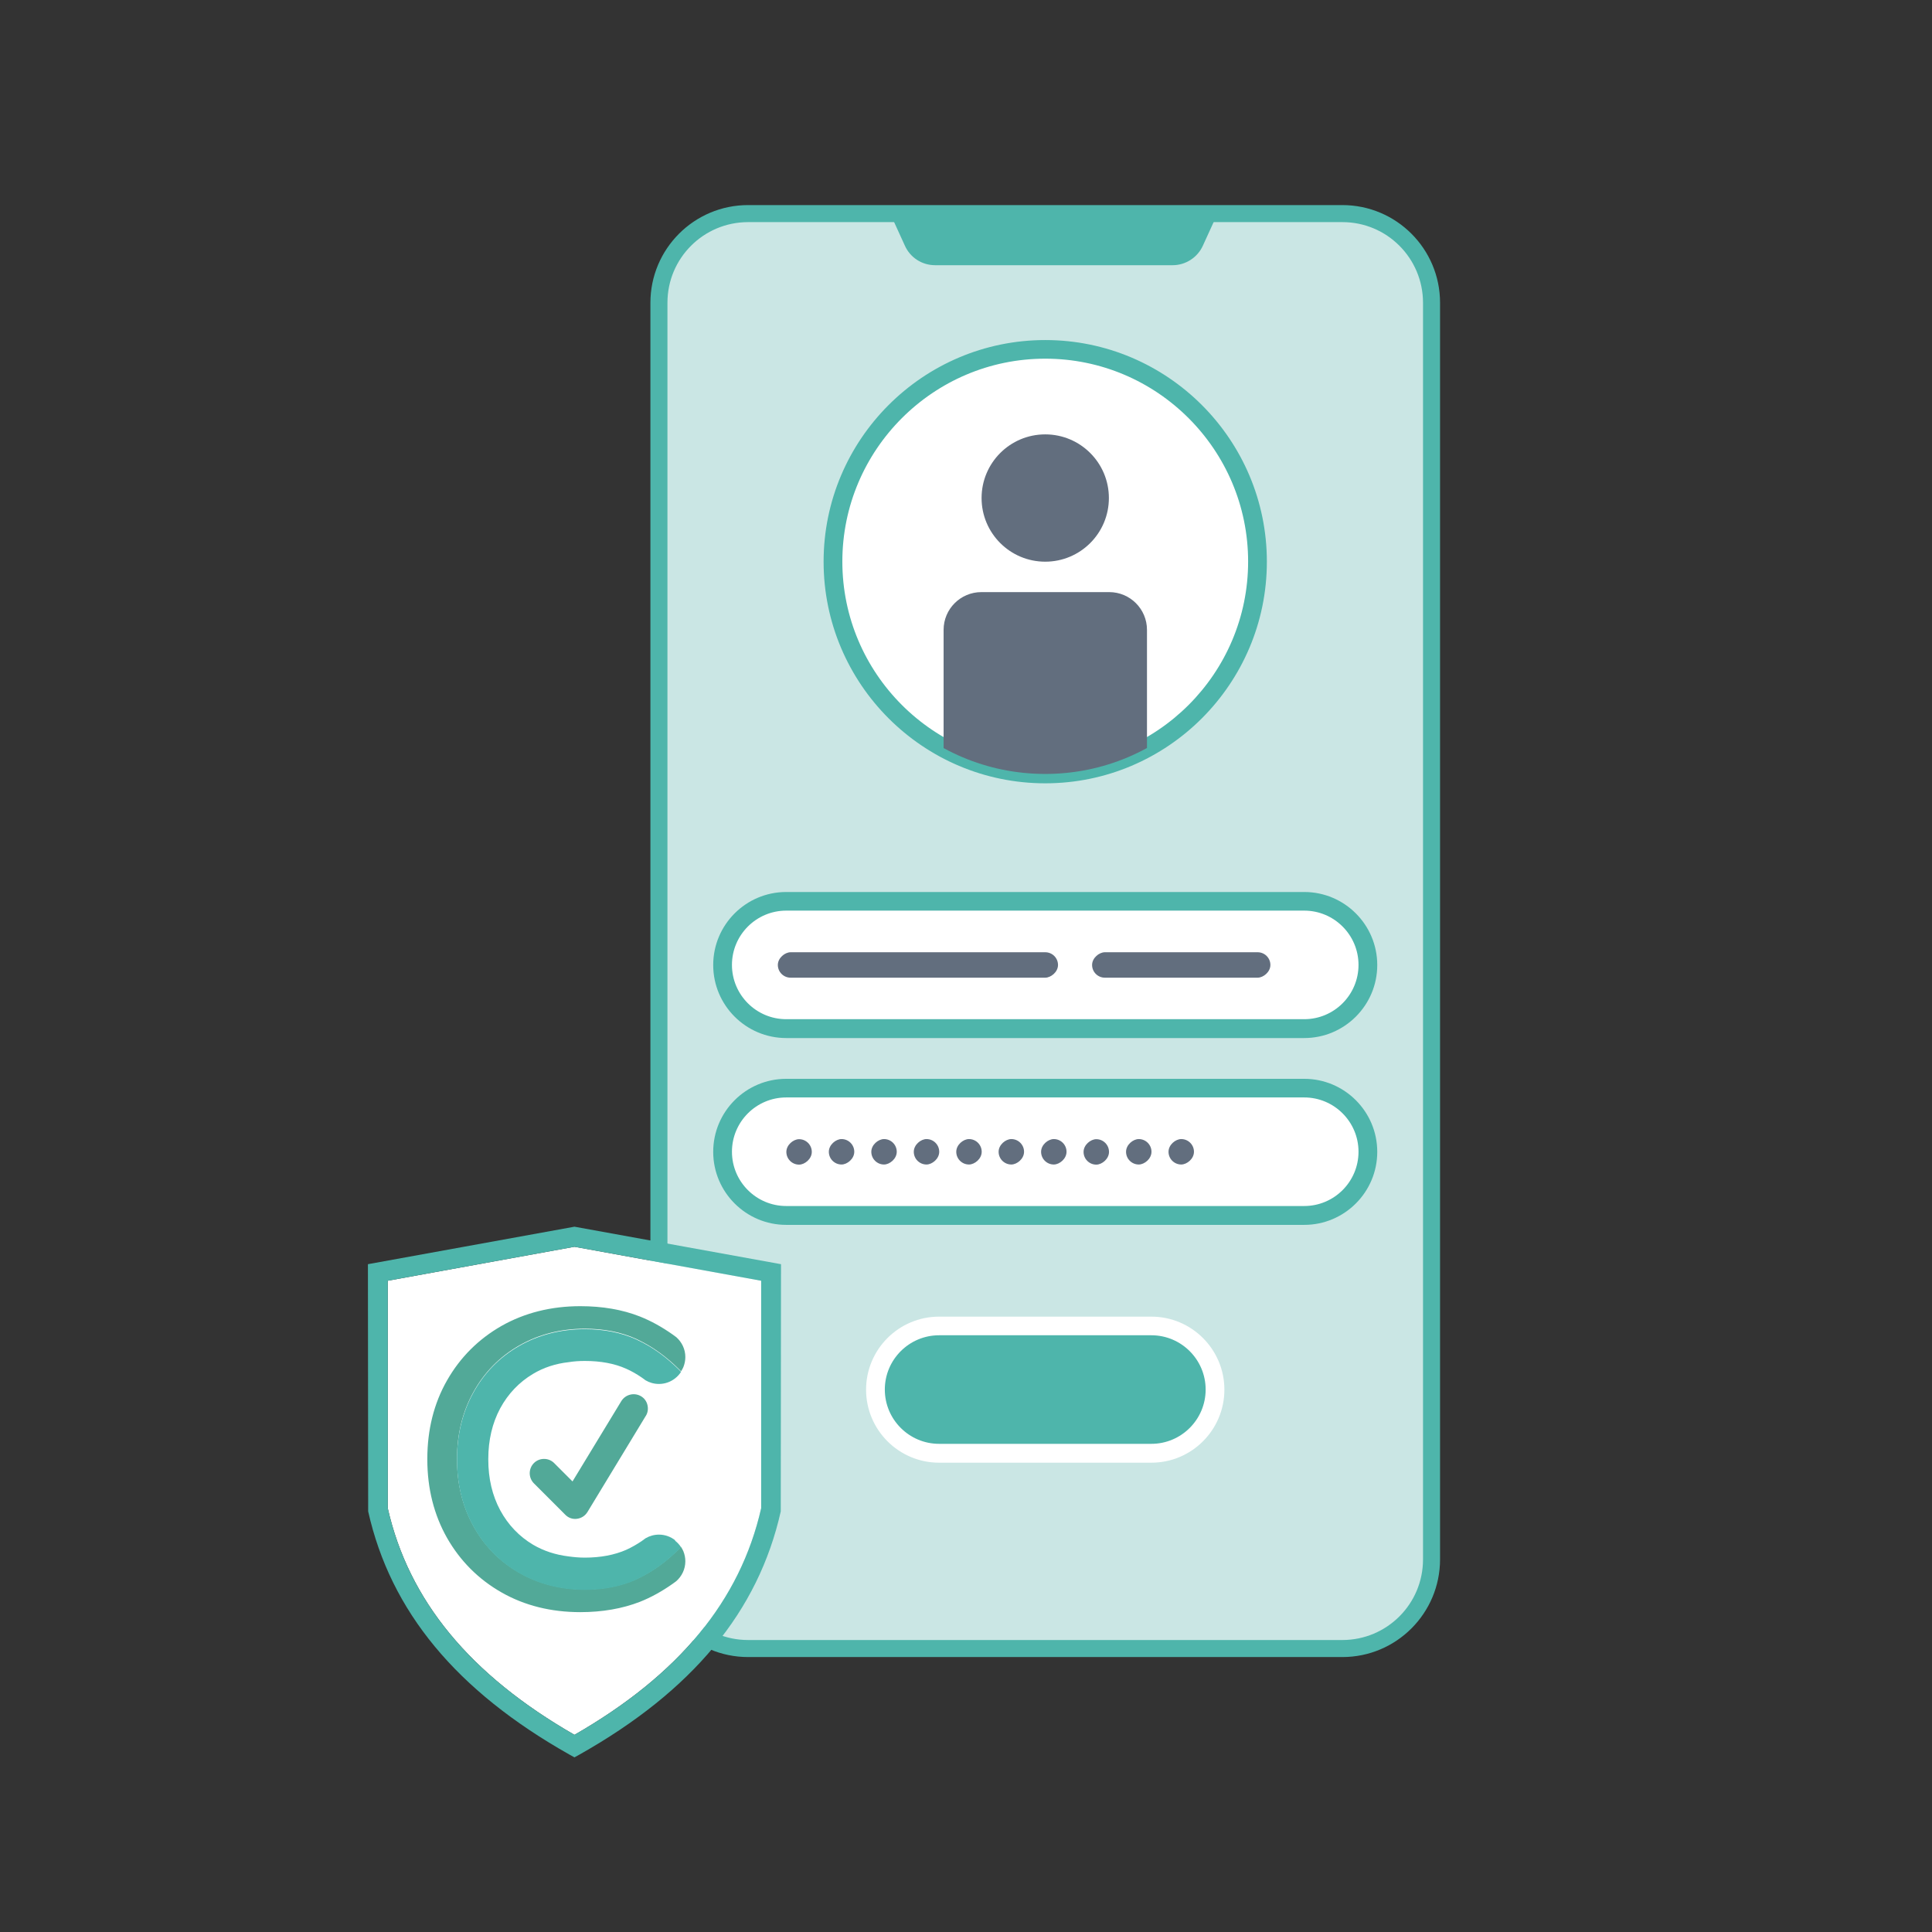 <?xml version="1.0" encoding="UTF-8"?>
<svg id="Laag_1" data-name="Laag 1" xmlns="http://www.w3.org/2000/svg" xmlns:xlink="http://www.w3.org/1999/xlink" viewBox="0 0 158.74 158.74">
  <rect x="0" y="0" width="158.74" height="158.74" fill="#333333" stroke="none"/>
  <defs>
    <style>
      .cls-1 {
        clip-path: url(#clippath);
      }

      .cls-2 {
        fill: none;
      }

      .cls-2, .cls-3, .cls-4, .cls-5, .cls-6, .cls-7 {
        stroke-width: 0px;
      }

      .cls-3 {
        fill: #4eb5ab;
      }

      .cls-4 {
        fill: #626e7e;
      }

      .cls-5 {
        fill: #52a998;
      }

      .cls-6 {
        fill: #cae6e4;
      }

      .cls-7 {
        fill: #fff;
      }
    </style>
    <clipPath id="clippath">
      <circle class="cls-2" cx="85.88" cy="46.15" r="17.44"/>
    </clipPath>
  </defs>
  <g>
    <g>
      <path class="cls-6" d="m110.29,17.54h-48.82c-4.05,0-7.34,3.28-7.34,7.34v103.24c0,4.05,3.28,7.34,7.34,7.34h48.82c4.05,0,7.34-3.28,7.34-7.34V24.88c0-4.05-3.28-7.34-7.34-7.34"/>
      <path class="cls-3" d="m110.29,135.45v-.7h-48.82c-1.84,0-3.49-.74-4.69-1.94-1.2-1.2-1.94-2.86-1.94-4.69V24.88c0-1.84.74-3.49,1.94-4.69,1.2-1.2,2.86-1.94,4.69-1.94h48.82c1.84,0,3.49.74,4.69,1.94,1.2,1.2,1.94,2.86,1.94,4.69v103.24c0,1.84-.74,3.49-1.94,4.69-1.2,1.2-2.86,1.94-4.69,1.94v1.4c4.44,0,8.03-3.6,8.03-8.03V24.88c0-4.44-3.6-8.03-8.03-8.03h-48.82c-4.44,0-8.03,3.6-8.03,8.03v103.24c0,4.44,3.6,8.03,8.03,8.03h48.82v-.7Z"/>
    </g>
    <g>
      <circle class="cls-7" cx="85.88" cy="46.15" r="17.44"/>
      <path class="cls-3" d="m85.88,64.36c-10.04,0-18.21-8.17-18.21-18.21s8.17-18.21,18.21-18.21,18.21,8.17,18.21,18.21-8.17,18.21-18.21,18.21Zm0-34.89c-9.19,0-16.67,7.48-16.67,16.67s7.48,16.67,16.67,16.67,16.67-7.48,16.67-16.67-7.48-16.67-16.67-16.67Z"/>
    </g>
    <g>
      <rect class="cls-7" x="59.37" y="74.06" width="53.03" height="10.47" rx="5.23" ry="5.23"/>
      <path class="cls-3" d="m107.16,85.29h-42.56c-3.31,0-6-2.69-6-6s2.69-6,6-6h42.56c3.31,0,6,2.69,6,6s-2.69,6-6,6Zm-42.56-10.47c-2.46,0-4.46,2-4.46,4.46s2,4.46,4.46,4.46h42.56c2.46,0,4.46-2,4.46-4.46s-2-4.46-4.46-4.46h-42.56Z"/>
    </g>
    <g>
      <rect class="cls-7" x="59.37" y="89.41" width="53.03" height="10.47" rx="5.23" ry="5.23"/>
      <path class="cls-3" d="m107.16,100.64h-42.56c-3.31,0-6-2.69-6-6s2.69-6,6-6h42.56c3.31,0,6,2.69,6,6s-2.69,6-6,6Zm-42.56-10.47c-2.46,0-4.46,2-4.46,4.46s2,4.46,4.46,4.46h42.56c2.46,0,4.46-2,4.46-4.46s-2-4.46-4.46-4.46h-42.56Z"/>
    </g>
    <g>
      <rect class="cls-3" x="71.93" y="108.94" width="27.91" height="10.47" rx="5.23" ry="5.23"/>
      <path class="cls-7" d="m94.6,120.18h-17.44c-3.31,0-6-2.69-6-6s2.69-6,6-6h17.44c3.31,0,6,2.69,6,6s-2.69,6-6,6Zm-17.44-10.47c-2.46,0-4.46,2-4.46,4.46s2,4.46,4.46,4.46h17.44c2.46,0,4.46-2,4.46-4.46s-2-4.46-4.46-4.46h-17.44Z"/>
    </g>
    <rect class="cls-4" x="74.37" y="67.78" width="2.09" height="23.02" rx="1.05" ry="1.05" transform="translate(154.71 3.87) rotate(90)"/>
    <rect class="cls-4" x="64.61" y="93.59" width="2.09" height="2.09" rx="1.05" ry="1.05" transform="translate(160.29 28.99) rotate(90)"/>
    <rect class="cls-4" x="68.09" y="93.59" width="2.09" height="2.09" rx="1.05" ry="1.05" transform="translate(163.78 25.5) rotate(90)"/>
    <rect class="cls-4" x="71.58" y="93.59" width="2.09" height="2.09" rx="1.05" ry="1.05" transform="translate(167.27 22.01) rotate(90)"/>
    <rect class="cls-4" x="75.07" y="93.59" width="2.09" height="2.09" rx="1.05" ry="1.05" transform="translate(170.76 18.52) rotate(90)"/>
    <rect class="cls-4" x="78.56" y="93.59" width="2.09" height="2.09" rx="1.05" ry="1.05" transform="translate(174.25 15.03) rotate(90)"/>
    <rect class="cls-4" x="82.05" y="93.59" width="2.09" height="2.09" rx="1.05" ry="1.05" transform="translate(177.73 11.54) rotate(90)"/>
    <rect class="cls-4" x="85.54" y="93.59" width="2.09" height="2.09" rx="1.05" ry="1.05" transform="translate(181.22 8.05) rotate(90)"/>
    <rect class="cls-4" x="89.03" y="93.59" width="2.09" height="2.09" rx="1.05" ry="1.05" transform="translate(184.71 4.57) rotate(90)"/>
    <rect class="cls-4" x="92.51" y="93.59" width="2.09" height="2.09" rx="1.05" ry="1.05" transform="translate(188.2 1.08) rotate(90)"/>
    <rect class="cls-4" x="96" y="93.59" width="2.09" height="2.09" rx="1.05" ry="1.05" transform="translate(191.69 -2.41) rotate(90)"/>
    <rect class="cls-4" x="96" y="71.96" width="2.09" height="14.65" rx="1.05" ry="1.05" transform="translate(176.34 -17.76) rotate(90)"/>
    <g class="cls-1">
      <g>
        <circle class="cls-4" cx="85.88" cy="40.92" r="5.23"/>
        <path class="cls-4" d="m80.62,48.65h10.52c1.71,0,3.1,1.39,3.1,3.1v14.89h-16.71v-14.89c0-1.71,1.39-3.1,3.1-3.1Z"/>
      </g>
    </g>
    <g>
      <g>
        <path class="cls-7" d="m47.2,102.44h0s0,0,0,0l-15.34,2.79v18.69c1.72,7.58,6.74,13.68,15.34,18.62,8.6-4.94,13.62-11.04,15.34-18.62v-18.69l-15.34-2.79Z"/>
        <path class="cls-3" d="m47.2,100.79h0s0,0,0,0l-16.97,3.08.02,20.31c1.84,8.21,7.25,14.75,16.55,19.99l.4.22h0s0,0,0,0l.4-.22c9.3-5.24,14.71-11.78,16.55-19.99l.02-20.31-16.97-3.08Zm15.34,23.13c-1.72,7.58-6.74,13.68-15.34,18.62-8.6-4.94-13.62-11.04-15.34-18.62v-18.69l15.34-2.79h0s0,0,0,0l15.34,2.79v18.69Z"/>
      </g>
      <g>
        <path class="cls-5" d="m53.05,116.35l-4.78,7.88c-.19.31-.5.51-.86.56-.37.05-.72-.08-.97-.34l-2.57-2.57c-.46-.46-.46-1.21,0-1.67.23-.23.53-.34.83-.34s.6.11.83.34l1.51,1.51,4.01-6.6c.34-.55,1.06-.73,1.62-.4.27.16.46.42.53.73.07.31.03.62-.14.89"/>
        <path class="cls-5" d="m55.96,127.09l-.05.04h0s-.08.09-.08.09c-1.07,1.07-2.2,1.89-3.37,2.44-.06.03-.12.06-.18.09-1.24.56-2.66.84-4.23.84-1.99,0-3.81-.47-5.41-1.39-1.6-.92-2.86-2.21-3.75-3.83-.89-1.61-1.34-3.45-1.34-5.46,0,0,0-.02,0-.03h0s0-.02,0-.03c0-2.01.45-3.85,1.34-5.46.89-1.62,2.15-2.91,3.75-3.83,1.6-.92,3.42-1.39,5.41-1.39,1.57,0,3,.28,4.23.84.06.03.12.06.18.09,1.17.56,2.3,1.37,3.37,2.44l.08.08h0s.05.05.05.05c.07-.11.14-.23.19-.35.1-.25.16-.53.16-.82,0-.65-.29-1.23-.74-1.63-.1-.08-.2-.15-.3-.22-.88-.62-1.78-1.12-2.69-1.48-1.44-.57-3.09-.85-4.9-.85-2.4,0-4.58.55-6.47,1.62-1.89,1.08-3.4,2.58-4.48,4.48-1.08,1.89-1.62,4.06-1.62,6.44,0,.01,0,.02,0,.03s0,.02,0,.03c0,2.38.55,4.55,1.62,6.44,1.08,1.89,2.58,3.4,4.48,4.48,1.89,1.08,4.07,1.62,6.47,1.62,1.81,0,3.46-.29,4.9-.85.91-.36,1.81-.86,2.69-1.48.1-.07.2-.15.3-.22.45-.4.74-.98.74-1.63,0-.29-.06-.57-.16-.82-.05-.12-.12-.24-.19-.35"/>
        <path class="cls-3" d="m55.47,126.55c-.37-.29-.83-.46-1.33-.46-.4,0-.77.11-1.1.3-.11.08-.22.16-.33.24-.4.27-.82.51-1.26.71-.96.42-2.1.64-3.4.64-.46,0-.9-.04-1.33-.1-1.07-.13-2.05-.45-2.92-.96-1.14-.68-2.05-1.63-2.7-2.83-.65-1.21-.98-2.6-.98-4.16,0,0,0-.02,0-.03h0s0,0,0,0c0,0,0-.02,0-.03,0-1.55.33-2.95.98-4.16.65-1.2,1.56-2.15,2.7-2.83.87-.52,1.85-.84,2.92-.96.43-.07.87-.1,1.33-.1,1.3,0,2.44.21,3.4.64.43.19.85.43,1.26.71.11.08.22.15.33.24.32.19.7.3,1.1.3.5,0,.96-.17,1.33-.46.19-.15.36-.33.49-.54l-.05-.04h0s-.08-.09-.08-.09c-1.07-1.07-2.2-1.89-3.37-2.44-.06-.03-.12-.06-.18-.09-1.24-.56-2.66-.84-4.23-.84-1.99,0-3.81.47-5.41,1.39-1.6.92-2.86,2.21-3.75,3.83-.89,1.61-1.34,3.45-1.34,5.46,0,0,0,.02,0,.03s0,.02,0,.03c0,2.01.45,3.85,1.34,5.46.89,1.62,2.15,2.91,3.75,3.83,1.6.92,3.42,1.39,5.41,1.39,1.57,0,3-.28,4.23-.84.06-.03.12-.06.18-.09,1.17-.56,2.3-1.37,3.37-2.44l.08-.08h0s.05-.05.05-.05c-.13-.21-.3-.39-.49-.54"/>
      </g>
    </g>
  </g>
  <path class="cls-3" d="m96.34,21.79h-19.51c-1.07,0-2.04-.62-2.48-1.6l-1.21-2.65h26.9l-1.21,2.65c-.44.97-1.42,1.6-2.48,1.6Z"/>
</svg>